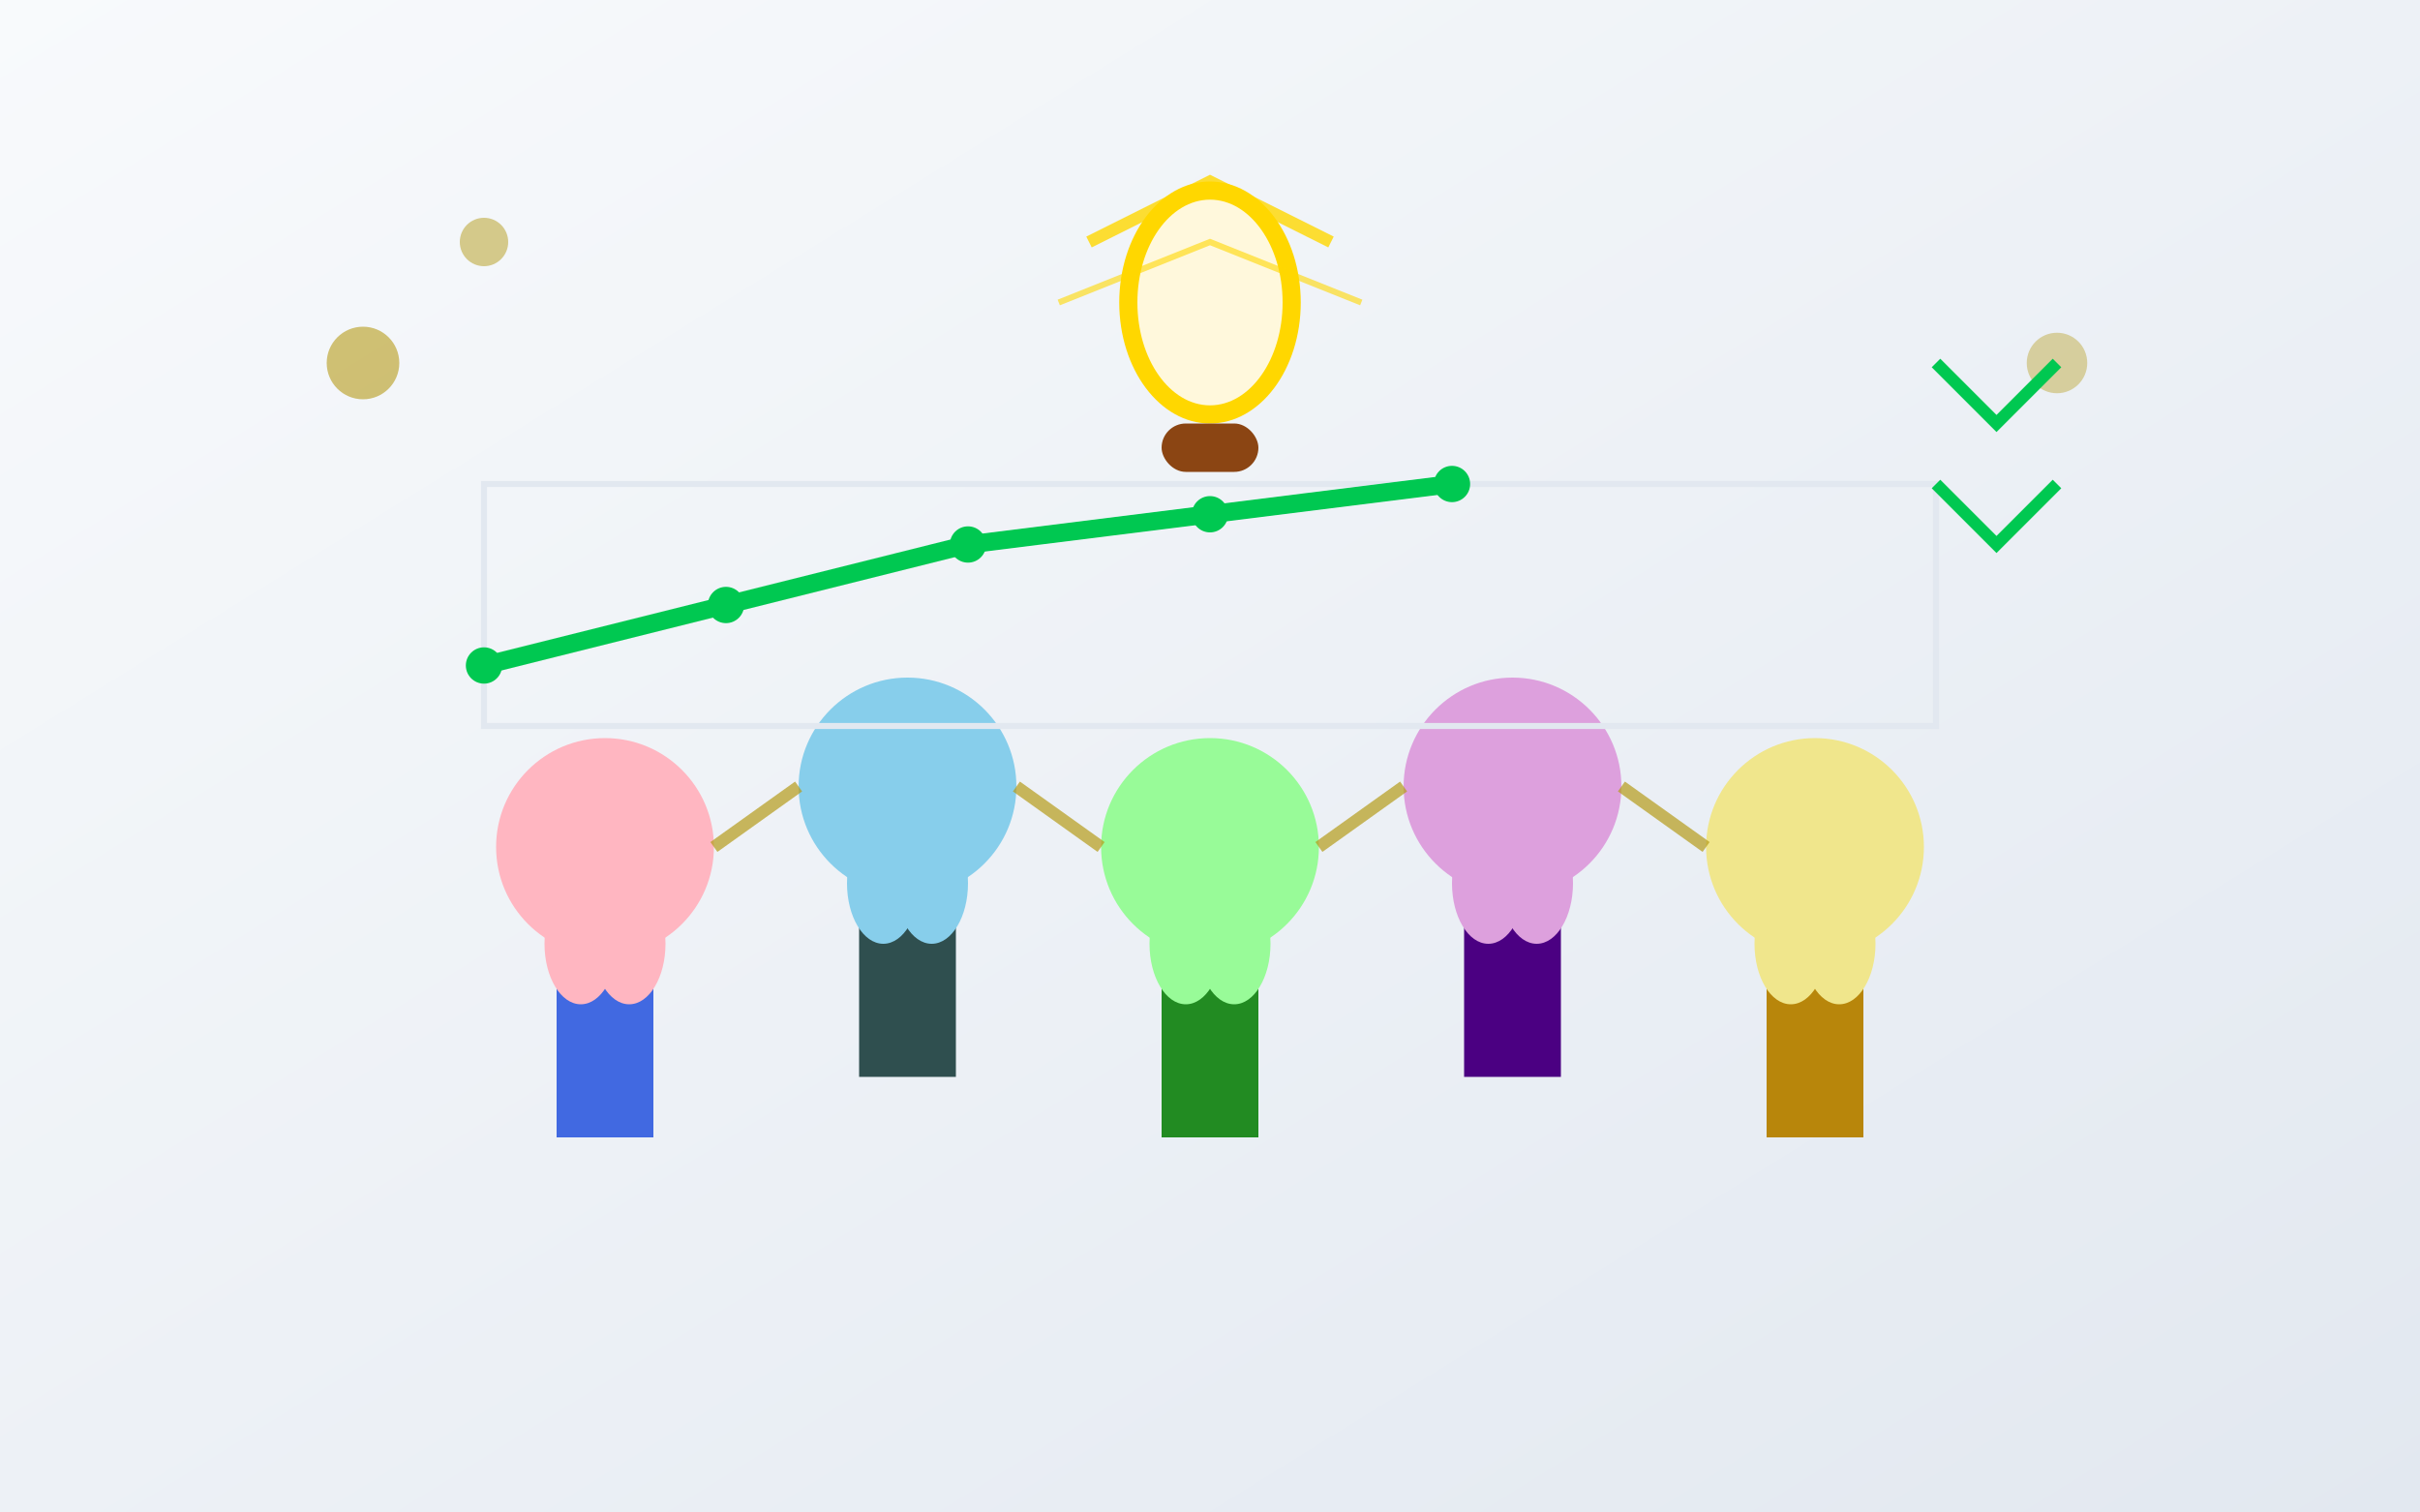<svg xmlns="http://www.w3.org/2000/svg" viewBox="0 0 400 250" fill="none">
  <rect x="0" y="0" width="400" height="250" fill="#808080" stroke="none"/>
  <!-- Background -->
  <rect width="400" height="250" fill="url(#capacity-bg)"/>
  
  <!-- Team of People -->
  <!-- Person 1 -->
  <circle cx="100" cy="140" r="18" fill="#FFB6C1"/>
  <rect x="92" y="158" width="16" height="30" fill="#4169E1"/>
  <ellipse cx="96" cy="156" rx="6" ry="10" fill="#FFB6C1"/>
  <ellipse cx="104" cy="156" rx="6" ry="10" fill="#FFB6C1"/>
  
  <!-- Person 2 -->
  <circle cx="150" cy="130" r="18" fill="#87CEEB"/>
  <rect x="142" y="148" width="16" height="30" fill="#2F4F4F"/>
  <ellipse cx="146" cy="146" rx="6" ry="10" fill="#87CEEB"/>
  <ellipse cx="154" cy="146" rx="6" ry="10" fill="#87CEEB"/>
  
  <!-- Person 3 -->
  <circle cx="200" cy="140" r="18" fill="#98FB98"/>
  <rect x="192" y="158" width="16" height="30" fill="#228B22"/>
  <ellipse cx="196" cy="156" rx="6" ry="10" fill="#98FB98"/>
  <ellipse cx="204" cy="156" rx="6" ry="10" fill="#98FB98"/>
  
  <!-- Person 4 -->
  <circle cx="250" cy="130" r="18" fill="#DDA0DD"/>
  <rect x="242" y="148" width="16" height="30" fill="#4B0082"/>
  <ellipse cx="246" cy="146" rx="6" ry="10" fill="#DDA0DD"/>
  <ellipse cx="254" cy="146" rx="6" ry="10" fill="#DDA0DD"/>
  
  <!-- Person 5 -->
  <circle cx="300" cy="140" r="18" fill="#F0E68C"/>
  <rect x="292" y="158" width="16" height="30" fill="#B8860B"/>
  <ellipse cx="296" cy="156" rx="6" ry="10" fill="#F0E68C"/>
  <ellipse cx="304" cy="156" rx="6" ry="10" fill="#F0E68C"/>
  
  <!-- Connection Lines Between People -->
  <line x1="118" y1="140" x2="132" y2="130" stroke="#B59C1A" stroke-width="2" opacity="0.7"/>
  <line x1="168" y1="130" x2="182" y2="140" stroke="#B59C1A" stroke-width="2" opacity="0.7"/>
  <line x1="218" y1="140" x2="232" y2="130" stroke="#B59C1A" stroke-width="2" opacity="0.7"/>
  <line x1="268" y1="130" x2="282" y2="140" stroke="#B59C1A" stroke-width="2" opacity="0.7"/>
  
  <!-- Growth Chart -->
  <rect x="80" y="80" width="240" height="40" fill="none" stroke="#E2E8F0" stroke-width="1"/>
  <path d="M80 110 L120 100 L160 90 L200 85 L240 80" stroke="#00C851" stroke-width="3" fill="none"/>
  <circle cx="80" cy="110" r="3" fill="#00C851"/>
  <circle cx="120" cy="100" r="3" fill="#00C851"/>
  <circle cx="160" cy="90" r="3" fill="#00C851"/>
  <circle cx="200" cy="85" r="3" fill="#00C851"/>
  <circle cx="240" cy="80" r="3" fill="#00C851"/>
  
  <!-- Lightbulb (Innovation) -->
  <ellipse cx="200" cy="50" rx="15" ry="20" fill="#FFD700"/>
  <ellipse cx="200" cy="50" rx="12" ry="17" fill="#FFF8DC"/>
  <rect x="192" y="70" width="16" height="8" fill="#8B4513" rx="4"/>
  
  <!-- Light Rays -->
  <path d="M180 40 L200 30 L220 40" stroke="#FFD700" stroke-width="2" opacity="0.8"/>
  <path d="M175 50 L200 40 L225 50" stroke="#FFD700" stroke-width="1" opacity="0.6"/>
  
  <!-- Decorative Elements -->
  <circle cx="60" cy="60" r="6" fill="#B59C1A" opacity="0.6"/>
  <circle cx="340" cy="60" r="5" fill="#B59C1A" opacity="0.4"/>
  <circle cx="80" cy="40" r="4" fill="#B59C1A" opacity="0.5"/>
  
  <!-- Success Indicators -->
  <path d="M320 60 L330 70 L340 60" stroke="#00C851" stroke-width="2" fill="none"/>
  <path d="M320 80 L330 90 L340 80" stroke="#00C851" stroke-width="2" fill="none"/>
  
  <!-- Gradient Definitions -->
  <defs>
    <linearGradient id="capacity-bg" x1="0%" y1="0%" x2="100%" y2="100%">
      <stop offset="0%" style="stop-color:#F8FAFC;stop-opacity:1" />
      <stop offset="100%" style="stop-color:#E2E8F0;stop-opacity:1" />
    </linearGradient>
  </defs>
</svg>
